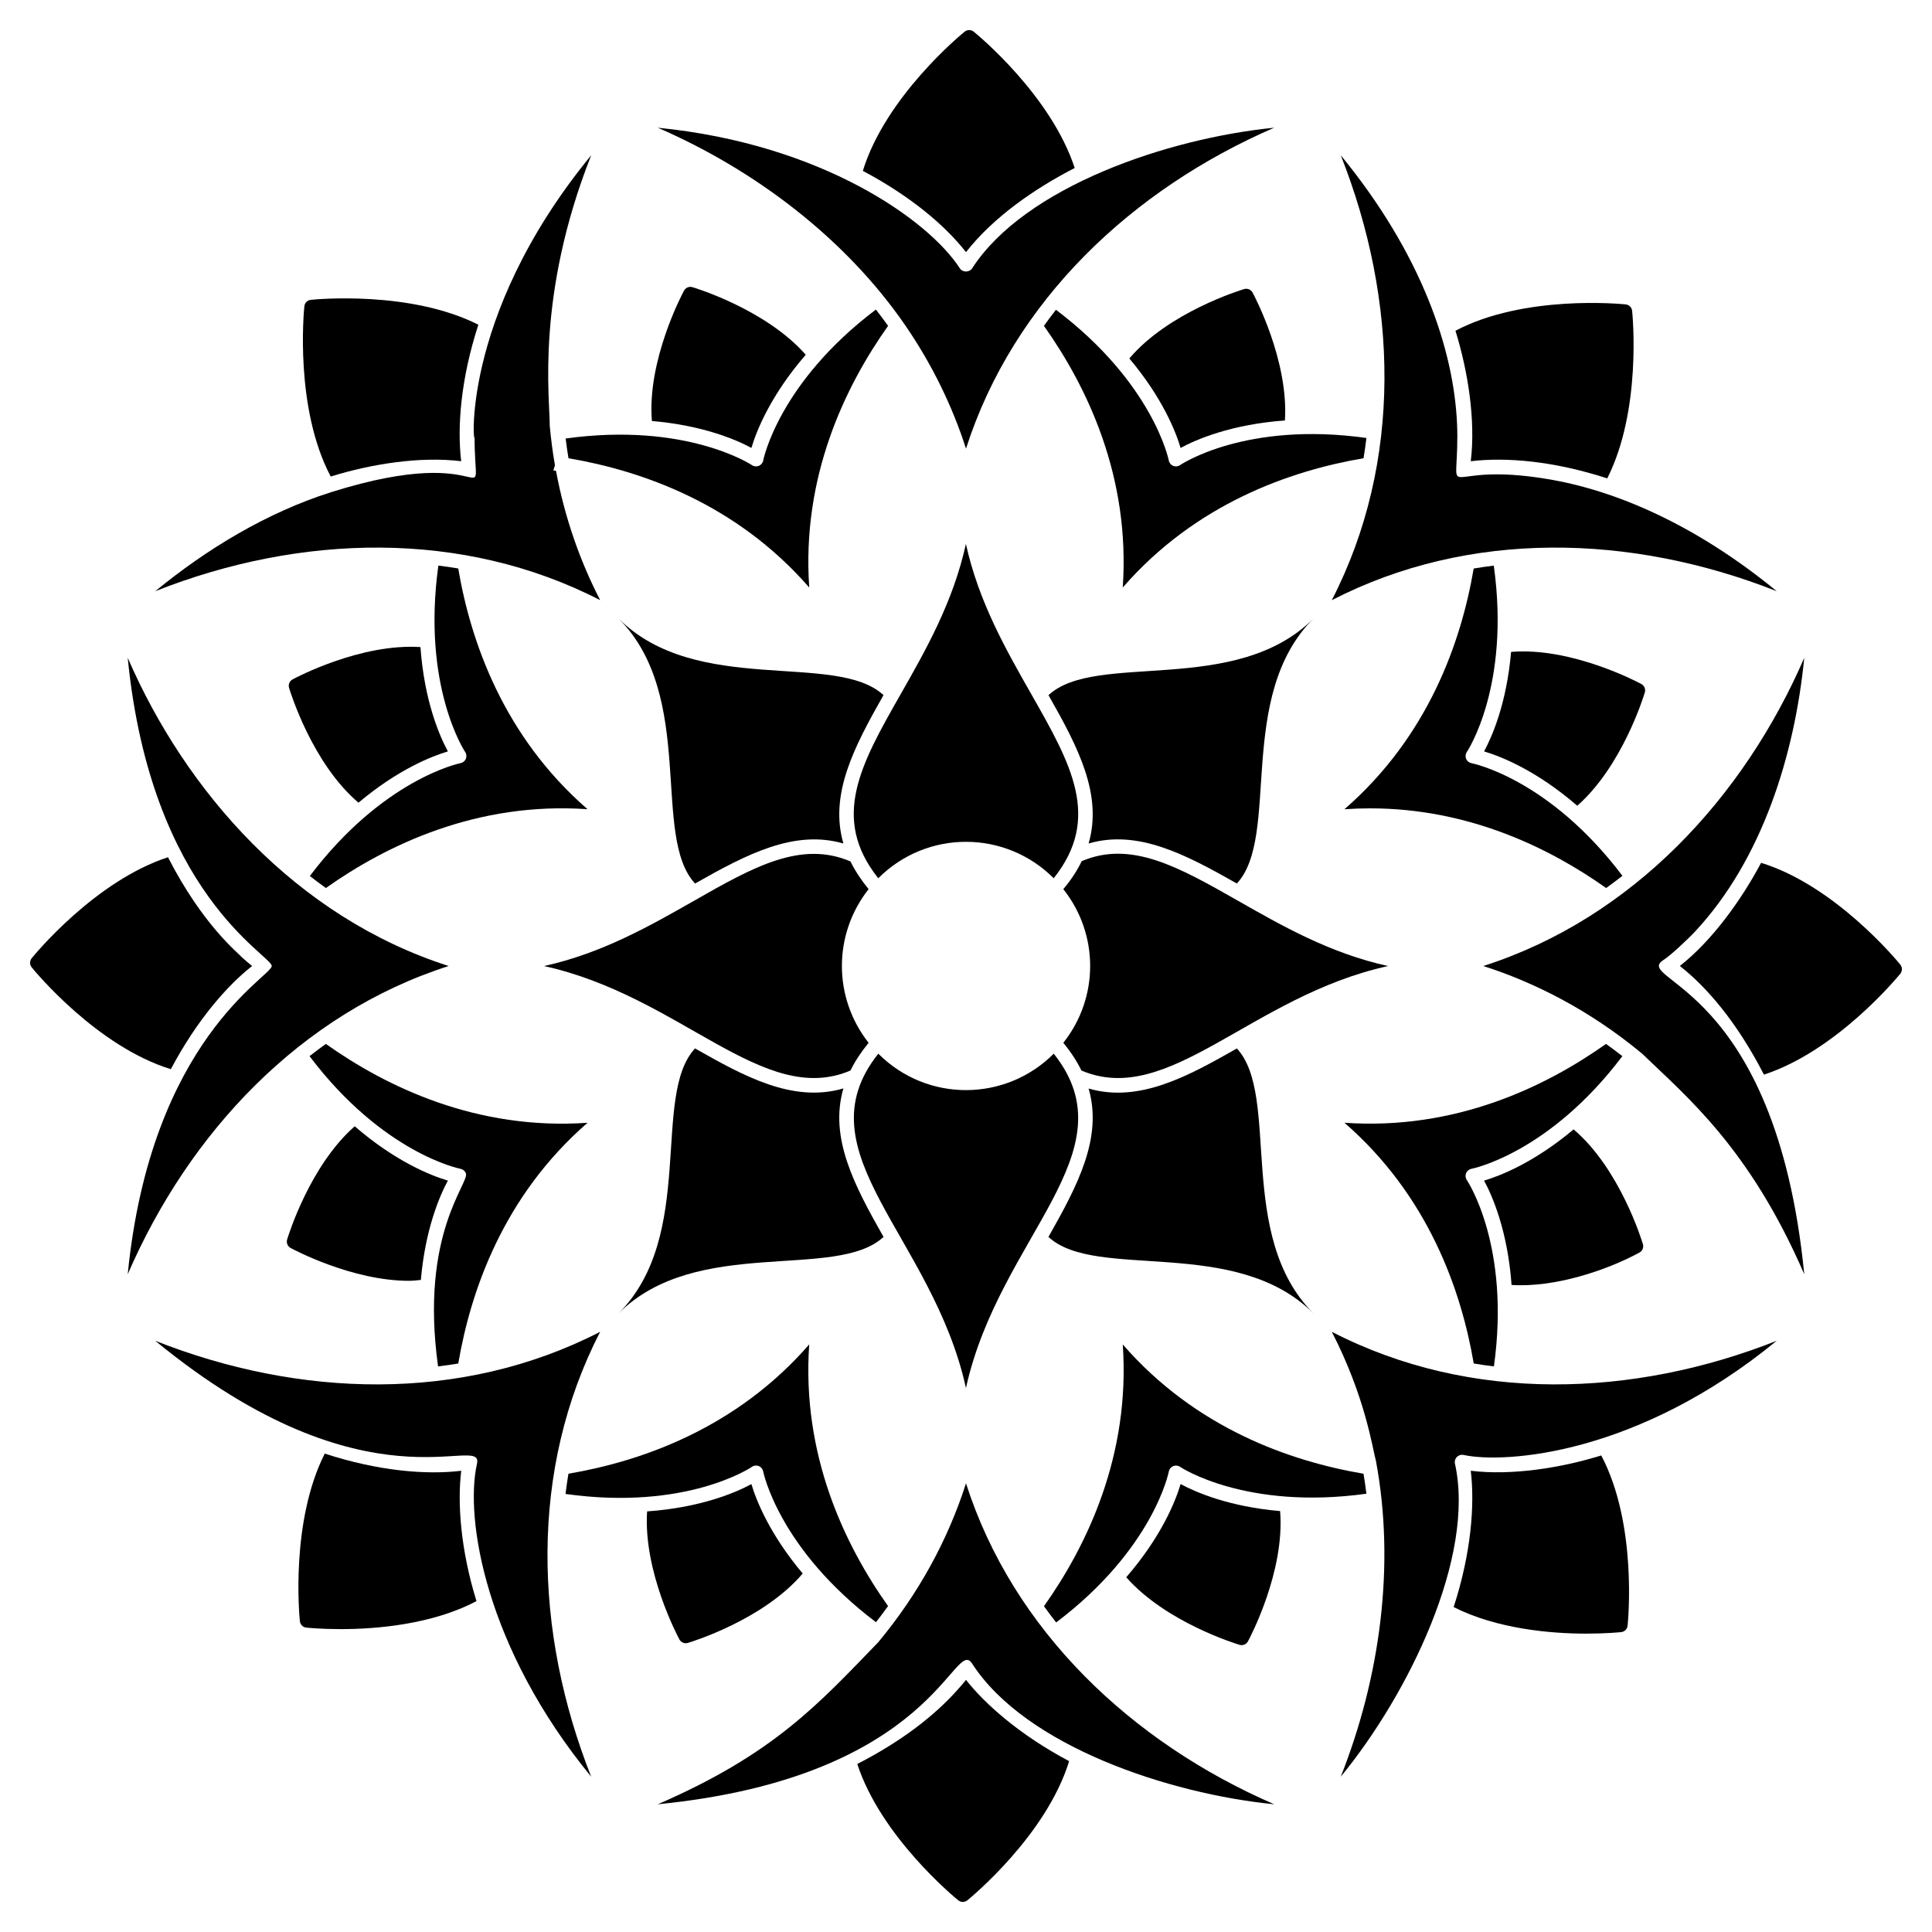 <?xml version="1.0" encoding="UTF-8"?>
<!-- Uploaded to: SVG Repo, www.svgrepo.com, Generator: SVG Repo Mixer Tools -->
<svg fill="#000000" width="800px" height="800px" version="1.1" viewBox="144 144 512 512" xmlns="http://www.w3.org/2000/svg">
 <g>
  <path d="m471.78 378.14c11.668-12.574-0.395-49.523 20.301-70.223-20.695 20.699-57.648 8.637-70.219 20.305 7.758 13.664 14.406 26.277 10.629 39.309 13.023-3.769 25.633 2.856 39.289 10.609z"/>
  <path d="m417.36 328.06c-6.652-11.691-13.996-24.496-17.383-39.914-3.383 15.418-10.691 28.227-17.344 39.914-10.461 18.379-18.613 32.723-5.883 48.684 12.918-12.918 33.668-12.824 46.492 0 12.73-15.957 4.578-30.301-5.883-48.684z"/>
  <path d="m369.38 427.7c1.191-2.422 2.769-4.844 4.809-7.344-9.426-11.969-9.445-28.734 0-40.723-2.039-2.5-3.613-4.922-4.809-7.348-13.152-5.613-25.805 1.5-41.301 10.344-11.691 6.652-24.496 13.996-39.914 17.383 36.23 7.949 58.113 37.551 81.215 27.688z"/>
  <path d="m430.67 372.21c-1.191 2.461-2.769 4.922-4.883 7.422 9.469 11.918 9.508 28.754 0 40.723 2.039 2.461 3.613 4.922 4.809 7.344 23.172 9.863 44.957-19.723 81.254-27.688-15.422-3.383-28.227-10.727-39.914-17.383-15.5-8.805-28.152-15.996-41.266-10.418z"/>
  <path d="m376.76 423.24c-20.797 26.078 14.387 48.41 23.227 88.598 8.816-40.066 44.078-62.504 23.266-88.598-12.812 12.809-33.562 12.93-46.492 0z"/>
  <path d="m492.08 492.07c-20.695-20.695-8.637-57.637-20.297-70.219-12.676 7.199-25.828 14.551-39.293 10.617 3.777 13.035-2.879 25.652-10.641 39.328 12.562 11.684 49.527-0.43 70.23 20.273z"/>
  <path d="m367.51 367.54c-3.785-13.035 2.867-25.656 10.629-39.328-12.578-11.66-49.523 0.398-70.215-20.301 20.703 20.703 8.59 57.672 20.273 70.234 13.664-7.754 26.285-14.375 39.312-10.605z"/>
  <path d="m328.19 421.84c-11.676 12.566 0.43 49.527-20.27 70.227 20.699-20.699 57.656-8.594 70.227-20.27-7.769-13.68-14.43-26.309-10.637-39.355-13.418 3.938-26.434-3.285-39.32-10.602z"/>
  <path d="m262.7 343.13c-2.215-4.07-6.258-13.387-7.273-27.648-15.824-1.023-32.957 8.059-33.895 8.566-0.801 0.434-1.188 1.367-0.926 2.238 0.309 1.035 6.152 20.059 18.395 30.434 10.379-8.746 19.391-12.32 23.699-13.59z"/>
  <path d="m226.03 423.89c19.449 25.75 39.738 29.809 39.992 29.855 0.641 0.117 1.188 0.555 1.434 1.156 1.082 2.602-12.281 15.93-7.363 51.215 1.773-0.215 3.559-0.473 5.352-0.77 3.309-19.426 12.031-44.477 34.262-63.801-29.387 2.055-53.27-9.496-69.348-20.895-1.477 1.059-2.922 2.137-4.328 3.238z"/>
  <path d="m299.7 358.45c-22.238-19.332-30.961-44.383-34.262-63.801-1.766-0.293-3.519-0.543-5.266-0.758-4.43 31.906 6.938 49.156 7.086 49.367 0.371 0.539 0.445 1.23 0.195 1.832-0.246 0.605-0.793 1.043-1.434 1.156-0.254 0.047-20.484 4.215-39.91 29.906 1.383 1.082 2.801 2.141 4.254 3.184 16.094-11.387 40.02-22.934 69.336-20.887z"/>
  <path d="m293.9 260.21c0.211 1.73 0.465 3.477 0.754 5.227 19.422 3.309 44.477 12.035 63.805 34.266-2.055-29.387 9.496-53.27 20.895-69.348-1.059-1.473-2.133-2.914-3.231-4.32-25.742 19.449-29.816 39.727-29.859 39.984-0.117 0.645-0.555 1.184-1.156 1.438-0.613 0.246-1.301 0.18-1.836-0.195-0.219-0.148-17.484-11.473-49.371-7.051z"/>
  <path d="m221.02 474.73c0.891 0.48 16.305 8.699 31.375 8.699 1.055 0 2.094-0.137 3.137-0.234 1.172-13.504 5.019-22.383 7.164-26.32-4.441-1.312-13.891-5.043-24.695-14.402-11.91 10.469-17.605 28.996-17.91 30.02-0.254 0.871 0.133 1.805 0.93 2.238z"/>
  <path d="m473.71 220.61c-1.035 0.309-20.047 6.148-30.426 18.387 8.75 10.391 12.316 19.402 13.586 23.711 4.07-2.211 13.387-6.254 27.645-7.277 1.02-15.824-8.059-32.953-8.566-33.895-0.434-0.797-1.363-1.188-2.238-0.926z"/>
  <path d="m506.12 260.07c-32.039-4.496-49.172 7.035-49.387 7.184-0.539 0.375-1.227 0.449-1.836 0.199-0.605-0.25-1.043-0.793-1.16-1.438-0.047-0.254-4.195-20.496-29.898-39.922-1.082 1.383-2.144 2.805-3.188 4.262 11.395 16.066 22.941 39.949 20.887 69.344 19.328-22.234 44.387-30.953 63.812-34.262 0.293-1.797 0.555-3.59 0.77-5.367z"/>
  <path d="m553.96 270.93c-28.605-4.754-23.711 7.269-23.75-11.473 0-0.961-0.035-2.156-0.07-3.016-0.852-19.941-9.52-45.312-30.82-71.289 15.121 38.242 16.543 81.145-2.379 117.9 36.426-18.758 79.352-17.594 117.91-2.379-21.66-17.781-42.969-26.816-60.887-29.742z"/>
  <path d="m496.94 496.94c8.824 17.141 10.73 30.594 11.715 34.305 5.141 27.602 1.078 57.309-9.34 83.602 17.945-21.859 35.738-58.301 30.262-82.973-0.145-0.641 0.055-1.309 0.52-1.77 0.461-0.465 1.125-0.668 1.773-0.523 11.027 2.363 46.184-0.078 82.973-30.258-37.855 14.969-80.969 16.641-117.9-2.383z"/>
  <path d="m303.05 496.94c-36.957 19.031-80.059 17.348-117.91 2.379 56.453 46.348 87.082 24.16 85.27 32.551-3.297 14.68 2.293 48.867 30.258 82.973-15.16-38.332-16.5-81.234 2.379-117.9z"/>
  <path d="m216.01 400c0 2.812-31.996 19.328-38.16 81.688 16.203-37.434 45.734-69.098 85.051-81.684-40.52-12.977-69.695-46.223-85.055-81.691 6.188 62.773 38.148 78.809 38.164 81.688z"/>
  <path d="m584.87 398.38c1.805-1.152 6.336-5.356 8.426-7.609 17.664-18.984 26.301-46.648 28.852-72.453-15.961 36.852-45.43 68.996-85.051 81.684 13.824 4.43 28.434 11.887 42.113 23.254 11.832 11.441 28.473 25.016 42.938 58.43-7.629-77.234-45.848-77.805-37.277-83.305z"/>
  <path d="m561.02 443.3c-10.398 8.742-19.418 12.301-23.73 13.57 2.215 4.07 6.266 13.391 7.289 27.656 11.266 0.742 25-3.769 33.879-8.574 0.801-0.434 1.188-1.367 0.93-2.242-0.305-1.035-6.141-20.031-18.367-30.41z"/>
  <path d="m500.29 441.54c22.227 19.32 30.953 44.375 34.266 63.801 1.793 0.297 3.578 0.555 5.348 0.77 4.453-31.957-7.023-49.164-7.176-49.379-0.371-0.539-0.445-1.23-0.195-1.832 0.246-0.605 0.793-1.043 1.434-1.156 0.254-0.047 20.535-4.121 39.977-29.852-1.406-1.102-2.856-2.184-4.332-3.242-16.086 11.391-39.98 22.941-69.32 20.891z"/>
  <path d="m316.76 255.57c13.531 1.156 22.43 4.996 26.371 7.137 1.312-4.441 5.043-13.891 14.402-24.691-10.469-11.91-29-17.609-30.023-17.91-0.891-0.266-1.805 0.129-2.238 0.926-0.516 0.949-9.836 18.539-8.512 34.539z"/>
  <path d="m303.05 303.05c-5.359-10.406-9.398-21.887-11.707-34.277-0.234-0.035-0.477-0.078-0.707-0.113 0.172-0.445 0.301-0.91 0.43-1.371-0.617-3.527-1.059-7.016-1.379-10.457 0.055-7.16-3.777-34.371 10.988-71.688-35.754 43.57-30.918 79.969-30.914 74.316-0.012 22.918 6.699 0.93-37.965 14.953-17.086 5.418-33 15.066-46.645 26.258 38.41-15.195 81.473-16.391 117.9 2.379z"/>
  <path d="m325.74 579.47c0.18 0 0.367-0.023 0.547-0.078 1.035-0.309 20.059-6.152 30.438-18.398-8.75-10.383-12.324-19.395-13.594-23.699-4.066 2.215-13.391 6.234-27.645 7.242-1.035 15.832 8.051 32.988 8.562 33.926 0.344 0.637 1 1.008 1.691 1.008z"/>
  <path d="m399.63 152.4c-1.074 0.871-20.945 17.277-26.969 36.879 12.531 6.668 21.645 14.289 27.336 21.539 7.332-9.348 18.238-16.855 28.812-22.301-6.305-19.266-25.691-35.258-26.758-36.121-0.703-0.57-1.715-0.57-2.422 0.004z"/>
  <path d="m226.37 223.46c-0.906 0.094-1.617 0.809-1.711 1.715-0.145 1.375-2.594 26.992 6.984 45.109 10.785-3.344 23.645-5.383 34.578-4.059-1.102-9.113-0.098-21.898 4.551-36.172-18.078-9.133-43.043-6.734-44.402-6.594z"/>
  <path d="m230.06 529.22c-9.129 18.074-6.734 43.047-6.59 44.406 0.094 0.906 0.809 1.617 1.711 1.711 0.488 0.051 4.019 0.395 9.18 0.395 9.418 0 24.211-1.234 35.914-7.426-4.234-13.668-5.078-25.988-4.047-34.535-9.406 1.137-22.07 0.031-36.168-4.551z"/>
  <path d="m152.4 397.94c-0.57 0.707-0.57 1.719 0.004 2.426 0.871 1.074 17.273 20.953 36.871 26.977 6.887-12.984 14.91-22.141 21.539-27.344-0.754-0.594-1.719-1.414-2.766-2.356-1.02-1.211-10.234-8.371-19.535-26.465-19.281 6.293-35.254 25.699-36.113 26.762z"/>
  <path d="m343.26 532.73c0.332-0.23 0.715-0.348 1.102-0.348 0.246 0 0.5 0.051 0.734 0.145 0.605 0.25 1.043 0.793 1.16 1.438 0.047 0.258 4.18 20.504 29.887 39.934 1.086-1.387 2.152-2.812 3.199-4.273-11.395-16.066-22.945-39.945-20.891-69.344-19.324 22.227-44.387 30.961-63.812 34.27-0.297 1.797-0.555 3.586-0.773 5.359 32.047 4.504 49.184-7.027 49.395-7.18z"/>
  <path d="m400 589.18c-0.59 0.75-1.406 1.707-2.344 2.75-5.973 6.656-14.48 13.379-26.469 19.547 6.305 19.266 25.695 35.258 26.758 36.121 0.352 0.285 0.781 0.43 1.211 0.43s0.859-0.145 1.211-0.43c1.074-0.875 20.945-17.277 26.965-36.879-13.109-6.926-22.375-15.219-27.332-21.539z"/>
  <path d="m564.37 576.93c5.199 0 8.762-0.352 9.25-0.402 0.906-0.094 1.617-0.809 1.711-1.711 0.145-1.379 2.594-26.992-6.984-45.109-10.652 3.305-23.648 5.383-34.578 4.059 1.086 9.008 0.117 21.82-4.535 36.129 11.559 5.844 25.906 7.035 35.137 7.035z"/>
  <path d="m610.71 372.66c-5.203 9.777-12.926 20.574-21.535 27.332 6.902 5.414 14.949 14.531 22.289 28.797 19.27-6.301 35.27-25.68 36.133-26.742 0.57-0.707 0.57-1.715-0.004-2.422-0.871-1.074-17.277-20.941-36.883-26.965z"/>
  <path d="m573.96 376.1c-19.449-25.75-39.734-29.797-39.988-29.844-0.641-0.117-1.188-0.555-1.434-1.156-0.25-0.605-0.176-1.297 0.195-1.832 0.148-0.215 11.582-17.445 7.137-49.375-1.766 0.215-3.543 0.473-5.328 0.77-3.305 19.422-12.016 44.465-34.254 63.797 2.305-0.16 4.586-0.238 6.828-0.238 26.262 0 47.715 10.621 62.527 21.117 1.477-1.062 2.914-2.141 4.316-3.238z"/>
  <path d="m483.24 544.45c-13.527-1.16-22.426-5.016-26.371-7.16-1.312 4.445-5.043 13.895-14.402 24.699 10.469 11.906 28.996 17.602 30.02 17.906 0.184 0.055 0.367 0.082 0.547 0.082 0.691 0 1.348-0.375 1.691-1.008 0.516-0.953 9.832-18.527 8.516-34.52z"/>
  <path d="m533.77 266.23c9.305-1.117 21.898-0.094 36.168 4.551 9.133-18.074 6.734-43.043 6.594-44.402-0.094-0.902-0.809-1.617-1.711-1.711-1.383-0.145-26.996-2.59-45.109 6.984 3.281 10.578 5.383 23.59 4.059 34.578z"/>
  <path d="m506.11 539.85c-0.215-1.754-0.469-3.519-0.762-5.293-19.422-3.305-44.473-12.023-63.805-34.262 2.051 29.375-9.488 53.293-20.879 69.367 1.055 1.469 2.125 2.906 3.223 4.305 25.75-19.449 29.812-39.734 29.859-39.992 0.117-0.645 0.555-1.184 1.156-1.434 0.613-0.246 1.301-0.18 1.836 0.195 0.211 0.148 17.465 11.543 49.371 7.113z"/>
  <path d="m578.97 325.27c-0.953-0.516-18.523-9.832-34.516-8.512-1.16 13.531-5.012 22.426-7.16 26.375 4.441 1.312 13.891 5.043 24.695 14.398 11.906-10.469 17.602-29 17.906-30.02 0.262-0.875-0.125-1.809-0.926-2.242z"/>
  <path d="m400 537.1c-4.797 14.977-12.523 29.195-23.258 42.113-15.918 16.465-27.75 29.641-58.426 42.938 73.445-7.258 78.512-44.742 83.305-37.277 14.168 21.922 52.281 34.531 80.062 37.277-37.656-16.316-69.152-45.918-81.684-85.051z"/>
  <path d="m384.02 230.39c6.824 9.953 12.301 21.02 15.98 32.508 12.574-39.273 44.121-68.789 81.68-85.051-28.137 2.781-66.074 15.625-80.062 37.277-0.707 1.102-2.531 1.102-3.238 0-8.223-12.727-36.5-32.973-80.066-37.277 25.461 11.031 49.699 29.195 65.707 52.543z"/>
 </g>
</svg>